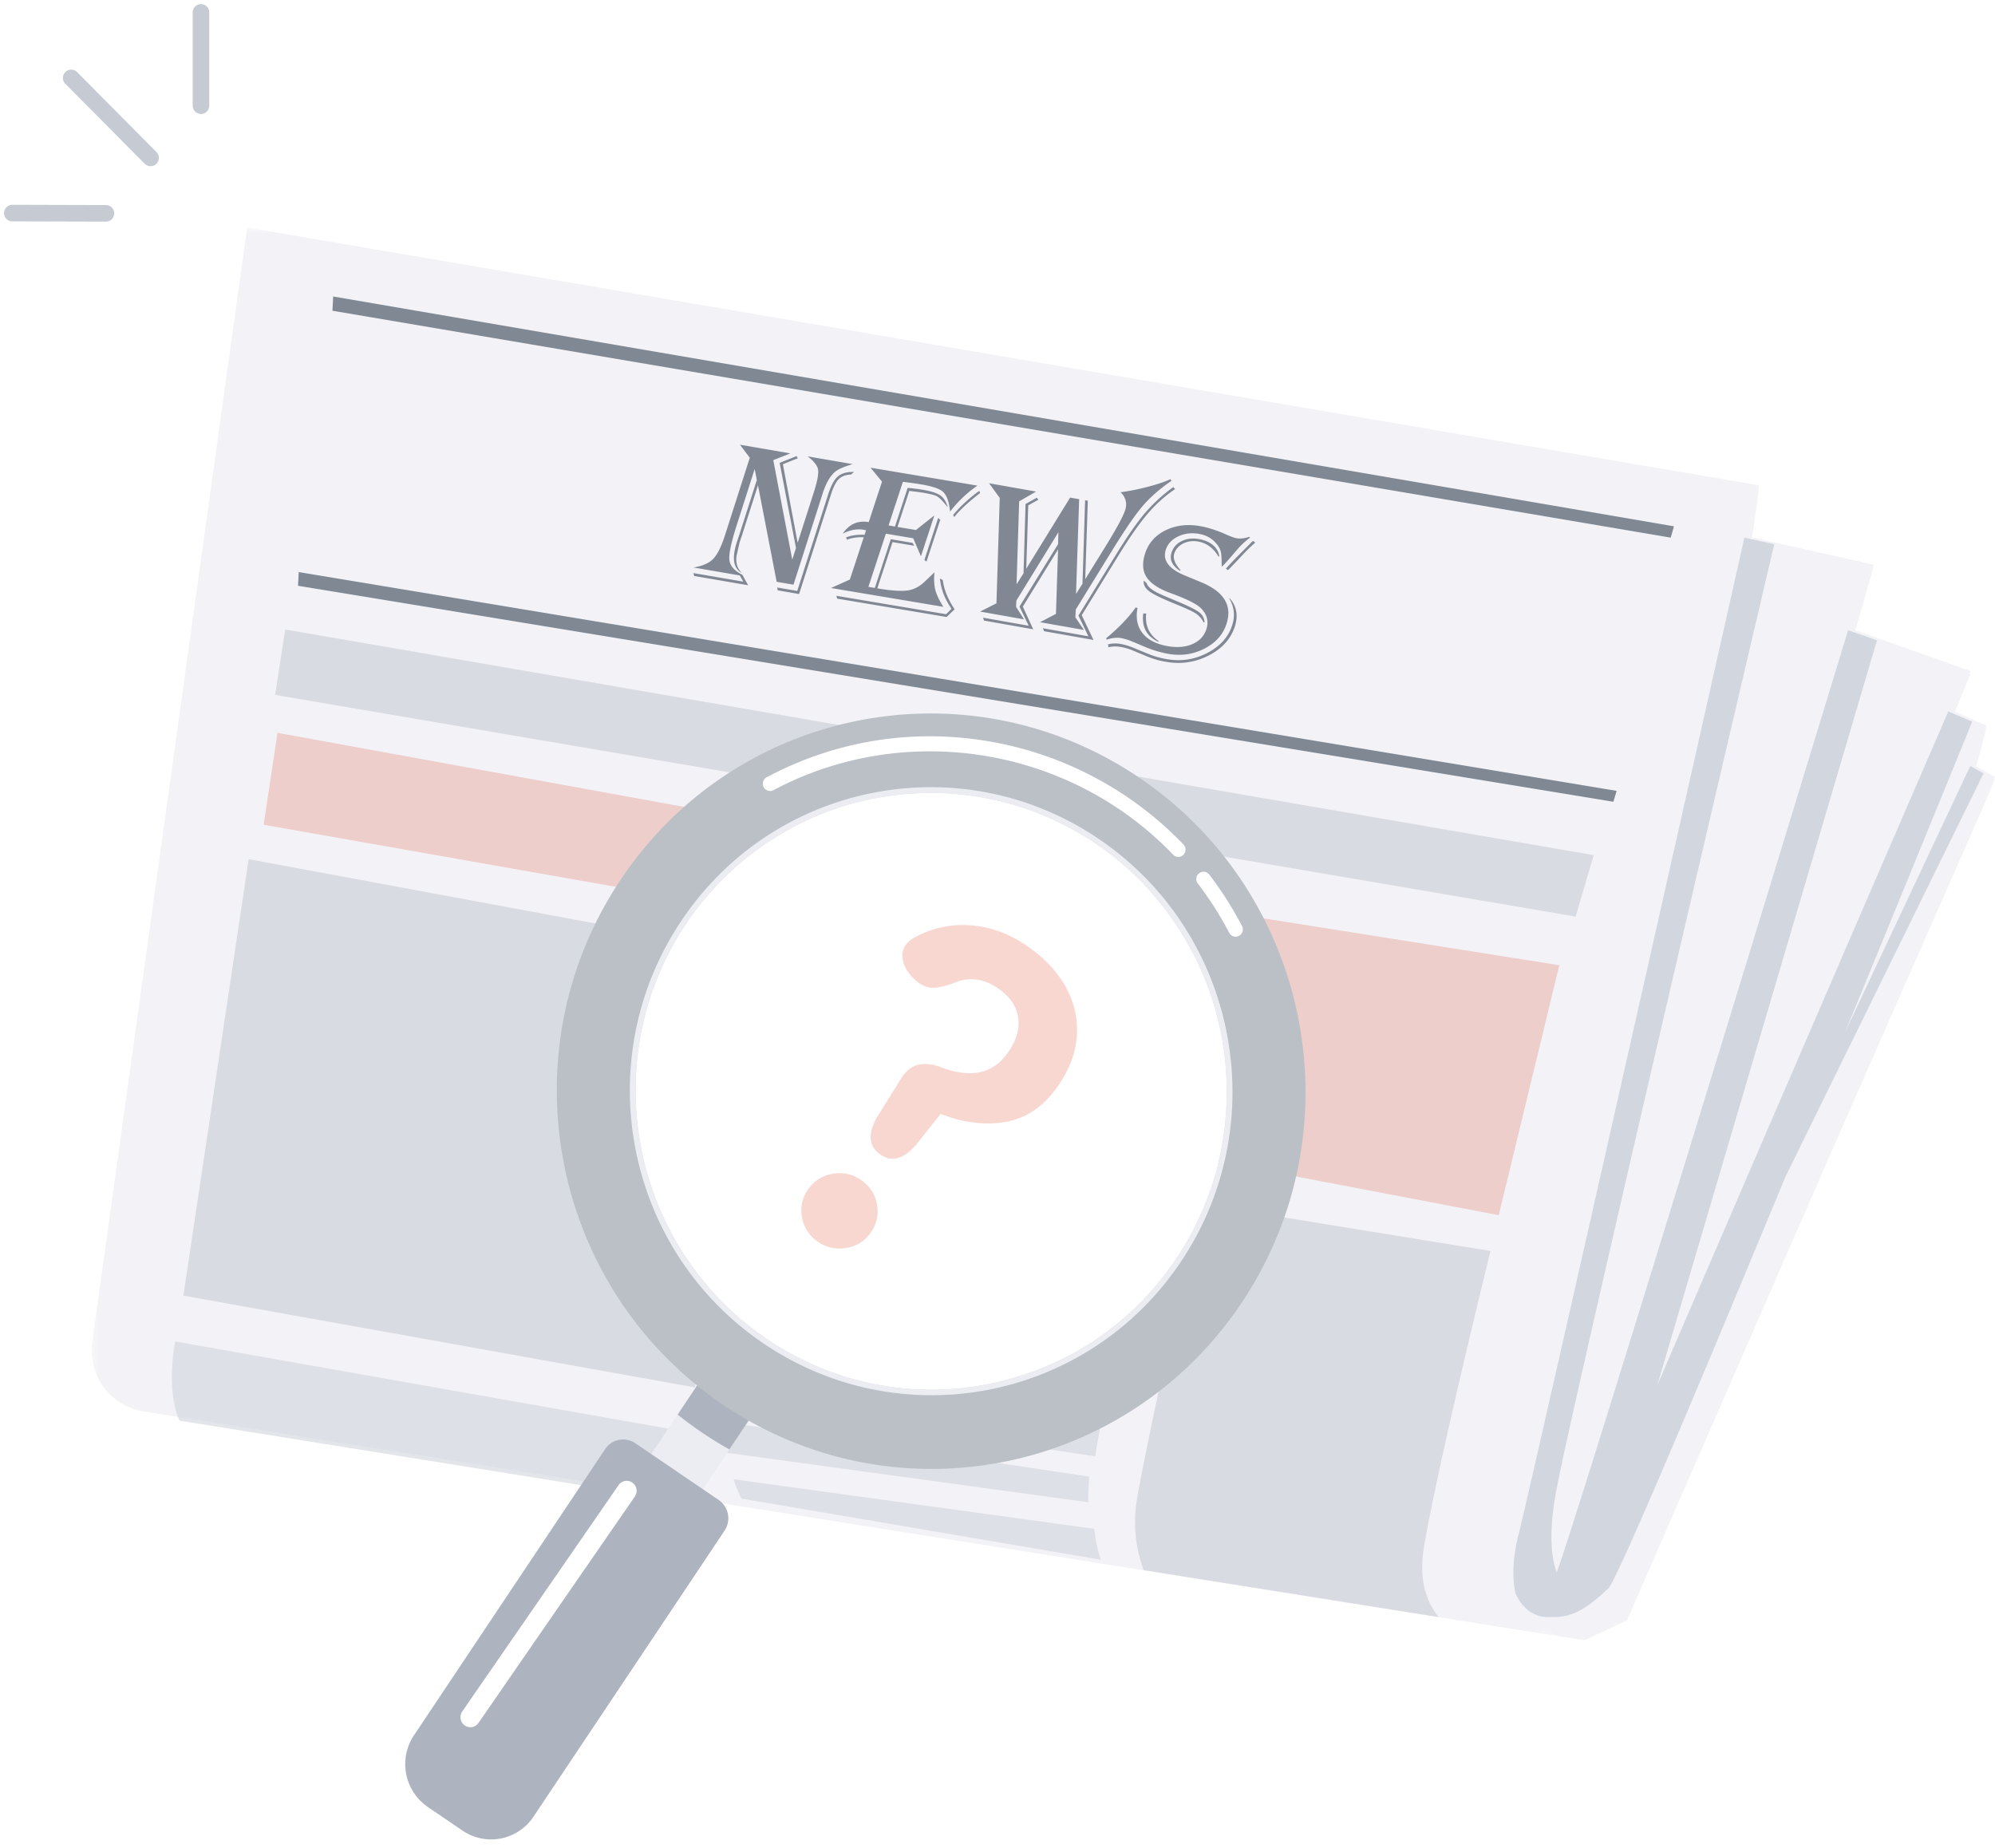 <svg width="163" height="151" viewBox="0 0 163 151" xmlns="http://www.w3.org/2000/svg" xmlns:xlink="http://www.w3.org/1999/xlink">
    <defs>
        <filter x="0%" y="0%" width="100%" height="100%" filterUnits="objectBoundingBox" id="y9e8sb6d1c">
            <feGaussianBlur in="SourceGraphic"/>
        </filter>
        <filter x="0%" y="0%" width="100%" height="100%" filterUnits="objectBoundingBox" id="fmluxpq0hd">
            <feGaussianBlur in="SourceGraphic"/>
        </filter>
        <filter x="0%" y="0%" width="100%" height="100%" filterUnits="objectBoundingBox" id="rutaifiyce">
            <feGaussianBlur in="SourceGraphic"/>
        </filter>
        <filter x="0%" y="0%" width="100%" height="100%" filterUnits="objectBoundingBox" id="lpv9bhmmqf">
            <feGaussianBlur in="SourceGraphic"/>
        </filter>
        <filter x="0%" y="0%" width="100%" height="100%" filterUnits="objectBoundingBox" id="va13ga50fg">
            <feGaussianBlur in="SourceGraphic"/>
        </filter>
        <path id="uq9cdoe9ua" d="M0 0h155.512v115.414H0z"/>
    </defs>
    <g fill="none" fill-rule="evenodd">
        <g transform="translate(7.489 18.597)">
            <mask id="bzczlf2owb" fill="#fff">
                <use xlink:href="#uq9cdoe9ua"/>
            </mask>
            <path d="m155.512 45.137-30.234 68.679-3.466 1.598-2.122-.337-12.068-1.918-9.924-1.579-11.632-1.848-3.562-.566-29.417-4.672-2.164-.345-2.404-.383-35.204-5.593-6.387-1.015-2.68-.425a5.036 5.036 0 0 1-4.2-5.667L12.705 0l123.51 21.058c0 .428-.219 2.064-.602 4.604l2.416.536 7.523 1.672-1.54 5.33 2.341.817 7.143 2.5-1.363 3.288.44.191 1.495.647.733.317-.89 3.288 1.076.597.525.292z" fill="#F2F2F7" mask="url(#bzczlf2owb)"/>
        </g>
        <path d="m163 63.477-30.072 68.93-3.448 1.604-2.11-.339c-1.504-.644-2.306-1.96-2.619-3.524-.296-1.463-.16-3.143.23-4.69.143-.563.572-2.433 1.211-5.25 4.135-18.254 17.016-76.276 17.016-76.276l2.403.538 7.483 1.677-1.531 5.35 2.328.82 7.105 2.51-1.356 3.299.438.192 1.486.65.73.317-.885 3.3 1.07.6.521.292z" fill="#F2F2F7"/>
        <path d="M162.064 63.192 145.88 96.148c-7.035 16.99-13.773 32.99-14.479 33.653-1.453 1.362-2.662 2.237-4.093 2.315h-.005a.474.474 0 0 1-.205.005c-.45 0-.516.02-.717.01 0 0-1.656.094-2.566-1.946-.3-1.463-.162-3.144.234-4.691.145-.564.58-2.434 1.227-5.253 4.192-18.262 17.25-76.31 17.25-76.31l2.437.54c-1.37 5.825-13.452 57.324-16.956 73.276a163.978 163.978 0 0 0-.848 4.024c-.65 3.45-.417 5.505.033 6.723.508-1.362 2.431-7.454 4.982-15.661 7.032-22.628 18.822-61.334 18.822-61.334l2.36.822-11.772 39.922-6.184 20.967a31170.058 31170.058 0 0 1 23.784-55.078l.445.192 1.506.65a9315.049 9315.049 0 0 1-10.388 25.38l10.23-21.76 1.086.598z" fill="#D2D6DE"/>
        <path fill="#515C69" opacity=".7" d="m27.221 24.227 109.548 18.78-.266.925L27.162 25.39zM24.41 46.747l107.675 17.877-.265.89L24.35 47.866z"/>
        <path fill="#D2D6DE" opacity=".798" d="m23.303 51.438-.825 5.343 106.26 18.115 1.474-5.02z"/>
        <path fill="#E03F19" opacity=".2" d="m22.675 59.883 42.896 7.814-1.445 7.2L21.54 67.39z"/>
        <path fill="#D2D6DE" opacity=".802" d="m20.317 70.205 43.38 8.044-6.925 35.119-41.789-7.5z"/>
        <path fill="#848D97" opacity=".502" d="m68.946 68.328 29.414 5.44-7.53 34.908-29.006-4.66z"/>
        <path d="M48.714 104.154 13.548 98.51l-6.38-1.023c-.276-.638-.44-1.351-.525-2.068-.267-2.2.18-4.401.18-4.401l41.57 7.35s-.814 3.157.321 5.786" fill="#D2D6DE" opacity=".798" filter="url(#y9e8sb6d1c)" transform="translate(7.489 18.597)"/>
        <path d="M81.917 106.327c.118 1.024.31 1.86.523 2.519l-29.343-4.99a7.556 7.556 0 0 1-.635-1.578l29.455 4.049z" fill="#D2D6DE" opacity=".798" filter="url(#fmluxpq0hd)" transform="translate(7.489 18.597)"/>
        <path d="m51.672 97.586 29.831 4.475a28.319 28.319 0 0 0-.076 2.093l-29.89-4.09c-.035-.796.006-1.574.092-2.272l.043-.206z" fill="#D2D6DE" opacity=".798" filter="url(#rutaifiyce)" transform="translate(7.489 18.597)"/>
        <path d="m53.1 92.894 29.34 4.987c-.185.89-.33 1.73-.442 2.52l-29.536-4.448.639-3.059z" fill="#D2D6DE" opacity=".798" filter="url(#lpv9bhmmqf)" transform="translate(7.489 18.597)"/>
        <path fill="#D2D6DE" opacity=".798" filter="url(#va13ga50fg)" d="m83.377 93.346-.488 2.363-29.49-5.38.43-2.126z" transform="translate(7.489 18.597)"/>
        <path fill="#E03F19" opacity=".2" d="M102.305 74.896 98.36 94.694l24.093 4.599 4.948-20.423z"/>
        <path d="m117.546 132.134-12.436-1.979-11.662-1.855c-.59-1.58-.948-3.61-.523-5.99 1.07-6.023 5.082-23.955 5.082-23.955l23.773 3.866s-4.429 17.938-5.46 24.36a9.16 9.16 0 0 0-.118 1.262c-.053 1.918.548 3.306 1.344 4.291" fill="#D2D6DE" opacity=".802"/>
        <path d="m69.772 38.558-.223.212c-.447.022-.787.149-1.017.378-.231.23-.443.647-.637 1.252l-2.604 8.138-1.75-.3-.037-.232 1.635.281 2.511-7.846c.238-.742.502-1.242.793-1.5.292-.258.734-.386 1.329-.383zm-.098-.633c-.717.204-1.207.42-1.468.647-.4.353-.728.932-.986 1.737l-.164.513-2.225 6.954-1.375-.236-1.525-7.89-1.371 4.285-.122.354-.266 1.153c-.06.545.062.977.366 1.296l.047.066c-.67-.37-.796-1.211-.377-2.521l.246-.74 1.382-4.318-.175-.905-1.454 4.547c-.462 1.442-.667 2.403-.614 2.884.051.48.405.886 1.06 1.215l.474.856-4.409-.759-.062-.235 4.075.7-.284-.506-3.79-.652c.735-.117 1.274-.352 1.616-.705.34-.352.663-1.001.967-1.949l2.02-6.314-.8-1.062 4.115.708-1.395.55 1.551 8.13.304-.948-1.335-6.958 1.379-.554.107.176-1.221.49 1.206 6.42 1.18-3.686.133-.419c.294-.915.412-1.54.356-1.875-.056-.334-.342-.696-.859-1.084l3.693.635zM80.077 40.29l-.08.06c-.945.735-1.622 1.37-2.034 1.906l-.086-.186a11.78 11.78 0 0 1 2.138-1.962l.062.182zm-3.254 2.175-1.125 3.424-.171-.135 1.124-3.424.172.135zm1.172 7.324-.655.626-8.941-1.5-.062-.23 8.965 1.503.439-.442c-.56-.818-.874-1.645-.94-2.479l.231.137c.084.712.374 1.458.872 2.239l.09.146zm1.867-10.108-.18.126a9.824 9.824 0 0 0-2.056 2 20.141 20.141 0 0 0-.036-.284c-.097-.67-.288-1.124-.572-1.362-.285-.239-.872-.433-1.762-.582-.41-.068-.905-.138-1.486-.208l-1.17 3.563.524.088 1.035-3.153c.427.034.828.082 1.205.145.693.116 1.18.272 1.463.466.281.194.484.514.608.96a2.438 2.438 0 0 1-.125-.143c-.334-.405-.589-.655-.765-.75-.176-.095-.554-.19-1.132-.288-.175-.029-.49-.07-.943-.125l-.175-.021-.966 2.944 1.506.252 1.506-1.194-1.096 3.339-.631-1.47-2.235-.376-1.427 4.346.524.088 1.307-3.982 1.777.298.147.237-1.785-.3-1.241 3.781c1.113.187 1.93.245 2.448.174.519-.071.984-.304 1.395-.698l.665-.632c.027-.028.079-.08.155-.154-.045.592-.018 1.076.08 1.452.099.376.316.832.653 1.368l-9.179-1.54 1.54-.69 1.134-3.454a3.562 3.562 0 0 0-1.377.194l-.061-.182c.407-.171.909-.242 1.504-.214l.12-.364a2.038 2.038 0 0 0-.192-.048c-.557-.093-1.128.015-1.714.326.523-.785 1.231-1.102 2.127-.952l1.085-3.307-.939-1.139 8.737 1.465zM96.003 39.966a11.573 11.573 0 0 0-2.279 2.063c-.676.796-1.468 1.936-2.377 3.418l-2.966 4.82.961 2.024-4.03-.713-.114-.244 3.73.66-.815-1.691 3.08-4.999c.914-1.482 1.698-2.608 2.352-3.377a13.181 13.181 0 0 1 2.318-2.126l.14.165zm-.286-.68c-.977.672-1.774 1.372-2.39 2.102-.617.729-1.462 1.967-2.535 3.713l-2.896 4.7-.033.64.697 1.033-3.581-.633 1.297-.681.173-5.273-2.88 4.678.848 1.855-4.014-.71-.091-.24 3.739.662-.756-1.566 3.153-5.101.031-.98-3.438 5.59-.025.508.65 1.025-3.59-.635 1.337-.673.269-8.616-.87-1.197 3.84.68-1.383.798-.212 6.78.57-.9.163-5.664.912-.509.142.158-.833.465-.16 5.176 3.582-5.812.738.13-.255 7.75.527-.842.215-6.821.22.039-.211 6.408 1.563-2.52c.978-1.581 1.545-2.623 1.701-3.125.174-.559.049-1.045-.376-1.456a17.56 17.56 0 0 0 2.218-.443c.806-.21 1.424-.419 1.852-.624l.092.132zM102.56 44.335l-.116.104c-.354.32-.668.629-.943.928a93.822 93.822 0 0 1-1.104 1.164l-.061.048-.178-.11.058-.065c.28-.315.67-.721 1.168-1.22l.926-.93.064-.056.186.137zm-3.006 1.143c-.418-.706-.983-1.117-1.697-1.233a1.897 1.897 0 0 0-1.187.168c-.36.182-.6.449-.72.8-.13.384.022.823.457 1.32l.055.05-.064.055c-.644-.427-.868-.93-.67-1.51.137-.403.407-.706.81-.908.404-.202.86-.262 1.37-.18.488.08.882.243 1.183.49.301.249.479.557.533.926l-.07.022zM93.65 50.13c-.107.966.229 1.716 1.01 2.252l-.022.062c-.959-.45-1.369-1.22-1.23-2.312l.242-.002zm-.207-2.686.238.194c.084.336.544.678 1.382 1.026l1.263.532c.856.363 1.413.645 1.67.848.257.202.398.47.422.801l-.07.022a1.946 1.946 0 0 0-.627-.725c-.256-.172-.775-.417-1.557-.735-1.136-.457-1.881-.813-2.236-1.07-.355-.257-.517-.554-.485-.893zm7.017 1.43c.59.658.727 1.45.412 2.376-.336.989-1.04 1.758-2.112 2.308a5.395 5.395 0 0 1-3.409.533 6.9 6.9 0 0 1-1.599-.44l-1.256-.522a4.27 4.27 0 0 0-.983-.274 2.399 2.399 0 0 0-.953.034l-.025-.241a2.51 2.51 0 0 1 .964-.04c.34.054.712.164 1.116.327l1.211.5a7.206 7.206 0 0 0 1.59.437c1.134.184 2.21.01 3.23-.521 1.021-.531 1.69-1.265 2.009-2.201.27-.792.2-1.535-.21-2.229l.015-.046zm1.684-4.951a6.718 6.718 0 0 0-1.09 1.019c-.61.72-1.001 1.159-1.174 1.316l-.059.04a4.38 4.38 0 0 1-.006-.14c0-.491-.02-.836-.06-1.034a1.51 1.51 0 0 0-.283-.594c-.373-.502-.888-.807-1.545-.913-.606-.099-1.163-.026-1.67.217-.507.242-.84.597-.998 1.062-.295.87.22 1.578 1.546 2.126l1.328.55c1.892.782 2.58 1.933 2.062 3.454-.289.849-.88 1.505-1.777 1.969-.895.463-1.86.611-2.89.445a9.157 9.157 0 0 1-2.075-.623l-.917-.386a4.476 4.476 0 0 0-.95-.293c-.345-.056-.736-.013-1.173.13l-.031-.12c1.031-.854 1.837-1.695 2.418-2.524l.14.064c-.158.832-.015 1.52.426 2.067.442.547 1.145.898 2.108 1.054.759.122 1.417.06 1.973-.189.557-.248.928-.644 1.112-1.187.213-.626.078-1.194-.406-1.704-.35-.362-1.176-.78-2.48-1.253-1.005-.364-1.673-.808-2.003-1.331-.33-.523-.36-1.18-.092-1.972.278-.818.825-1.43 1.642-1.835.816-.405 1.74-.525 2.771-.358.663.107 1.399.341 2.209.702.378.17.667.271.865.304.277.044.61.006.999-.117l.08.054z" fill="#515C69" opacity=".701"/>
        <g>
            <path d="m51.205 121.817.67.456 3.542 2.414 1.75-2.617.257-.386.258-.388 2.509-3.756-.135-.076c-.134-.075-.269-.154-.403-.231a32.998 32.998 0 0 1-1.762-1.116 31.703 31.703 0 0 1-1.926-1.426l-2.496 3.737-.257.386-.259.385-1.298 1.943-.45.675z" fill="#ECEDF3"/>
            <path d="m43.588 148.446 15.615-23.379a1.814 1.814 0 0 0-.484-2.502l-6.803-4.633a1.774 1.774 0 0 0-2.479.483l-15.615 23.379a4.246 4.246 0 0 0 1.133 5.857l2.83 1.927a4.154 4.154 0 0 0 5.803-1.132M55.366 115.587a31.703 31.703 0 0 0 1.927 1.427c.579.392 1.167.765 1.762 1.115.133.078.268.156.403.231l.134.077 1.315-1.97.26-.387.259-.388 2.374-3.554c-.047-.023-.092-.048-.138-.072l-.408-.223a25.713 25.713 0 0 1-1.772-1.102 23.601 23.601 0 0 1-1.912-1.446l-2.358 3.528-.258.387-.26.388-1.328 1.989z" fill="#AEB4BF"/>
            <path d="M89.569 68.97c-11.051-7.525-26.09-4.588-33.527 6.546-6.87 10.284-4.885 24.024 4.165 31.99.116.102.234.204.354.304a23.398 23.398 0 0 0 2.032 1.547c.578.393 1.168.76 1.77 1.101l.409.224a23.8 23.8 0 0 0 15.94 2.412c6.332-1.237 11.803-4.888 15.406-10.283 7.437-11.132 4.5-26.315-6.55-33.84m-38.86 2.912c9.433-14.122 28.437-17.832 42.45-8.287 14.013 9.545 17.727 28.728 8.293 42.85-8.866 13.274-26.191 17.349-39.879 9.86a19.74 19.74 0 0 1-.406-.226 32.603 32.603 0 0 1-2.165-1.347 31.591 31.591 0 0 1-1.683-1.233c-.122-.095-.244-.19-.364-.29-.122-.097-.24-.196-.36-.296-12.003-10.008-14.753-27.757-5.886-41.03" fill="#BBC0C7"/>
            <path d="M60.207 107.506c.116.102.234.204.354.304a23.395 23.395 0 0 0 2.032 1.547 25.412 25.412 0 0 0 2.179 1.325 23.8 23.8 0 0 0 15.94 2.412c6.332-1.237 11.803-4.888 15.406-10.283 7.437-11.132 4.5-26.315-6.55-33.84-11.05-7.526-26.089-4.59-33.526 6.545-6.87 10.284-4.885 24.024 4.165 31.99M55.66 75.255c7.592-11.365 22.886-14.352 34.165-6.67 11.28 7.681 14.267 23.123 6.677 34.488-7.024 10.517-20.646 13.858-31.576 8.215-.14-.072-.275-.145-.413-.219a25.028 25.028 0 0 1-3.854-2.572l-.359-.297c-.12-.101-.236-.202-.354-.304-9.277-8.12-11.31-22.124-4.286-32.641" fill="#ECEDF3"/>
            <path d="M60.207 107.506c.116.102.234.204.354.304a23.395 23.395 0 0 0 2.032 1.547 25.412 25.412 0 0 0 2.179 1.325 23.8 23.8 0 0 0 15.94 2.412c6.332-1.237 11.803-4.888 15.406-10.283 7.437-11.132 4.5-26.315-6.55-33.84-11.05-7.526-26.089-4.59-33.526 6.545-6.87 10.284-4.885 24.024 4.165 31.99M38.514 141.129a.802.802 0 0 0 .579-.344l12.775-18.501a.82.82 0 0 0-.201-1.135.803.803 0 0 0-1.125.201l-12.776 18.5a.82.82 0 0 0 .202 1.136.8.8 0 0 0 .546.143" fill="#FFF"/>
            <path d="M96.336 70.014a.584.584 0 0 0 .348-.164.6.6 0 0 0 .013-.843 28.67 28.67 0 0 0-7.352-5.533 28.71 28.71 0 0 0-8.591-2.905c-6.242-1.057-12.505-.04-18.113 2.942a.598.598 0 0 0-.246.805c.152.29.51.402.798.25 10.761-5.721 24.19-3.554 32.656 5.27a.588.588 0 0 0 .487.178M101.018 76.537a.598.598 0 0 0 .46-.87 29.397 29.397 0 0 0-2.676-4.203.587.587 0 0 0-.828-.11.6.6 0 0 0-.107.836 28.19 28.19 0 0 1 2.567 4.031.59.59 0 0 0 .584.316" fill="#FFF"/>
            <path d="M66.78 101.431a2.974 2.974 0 0 1-1.253-1.981 2.89 2.89 0 0 1 .512-2.282c.507-.707 1.185-1.127 2.032-1.262.846-.134 1.613.04 2.3.524.708.499 1.137 1.168 1.287 2.005.15.837-.03 1.608-.536 2.315-.492.685-1.161 1.094-2.008 1.229a3.074 3.074 0 0 1-2.333-.548m5.145-7.098c-.953-.671-1.043-1.683-.273-3.035l1.94-3.122c.4-.65.872-1.04 1.417-1.171.544-.132 1.17-.064 1.88.203 1.148.444 2.183.583 3.103.416.92-.166 1.696-.691 2.33-1.575.698-.971.988-1.922.872-2.852-.116-.93-.65-1.73-1.603-2.402-1.195-.842-2.396-1.006-3.598-.491-.865.322-1.527.454-1.986.396-.459-.057-.934-.325-1.424-.804-.54-.547-.825-1.138-.853-1.773-.028-.635.316-1.15 1.032-1.542a8.172 8.172 0 0 1 4.572-.968c1.631.12 3.2.71 4.706 1.77 1.373.968 2.4 2.083 3.079 3.343a7.124 7.124 0 0 1 .858 3.996c-.108 1.405-.653 2.791-1.635 4.16-1.126 1.568-2.519 2.498-4.18 2.791-1.66.293-3.43.076-5.31-.65l-2.011 2.523c-1.014 1.18-1.986 1.443-2.916.787" fill-opacity=".204" fill="#E03F19"/>
        </g>
        <path stroke="#C6CBD3" stroke-width="1.356" stroke-linecap="round" d="m5.815 6.365 6.488 6.537M16.42 1.012v7.625M1.007 17.411l7.65.022"/>
    </g>
</svg>
